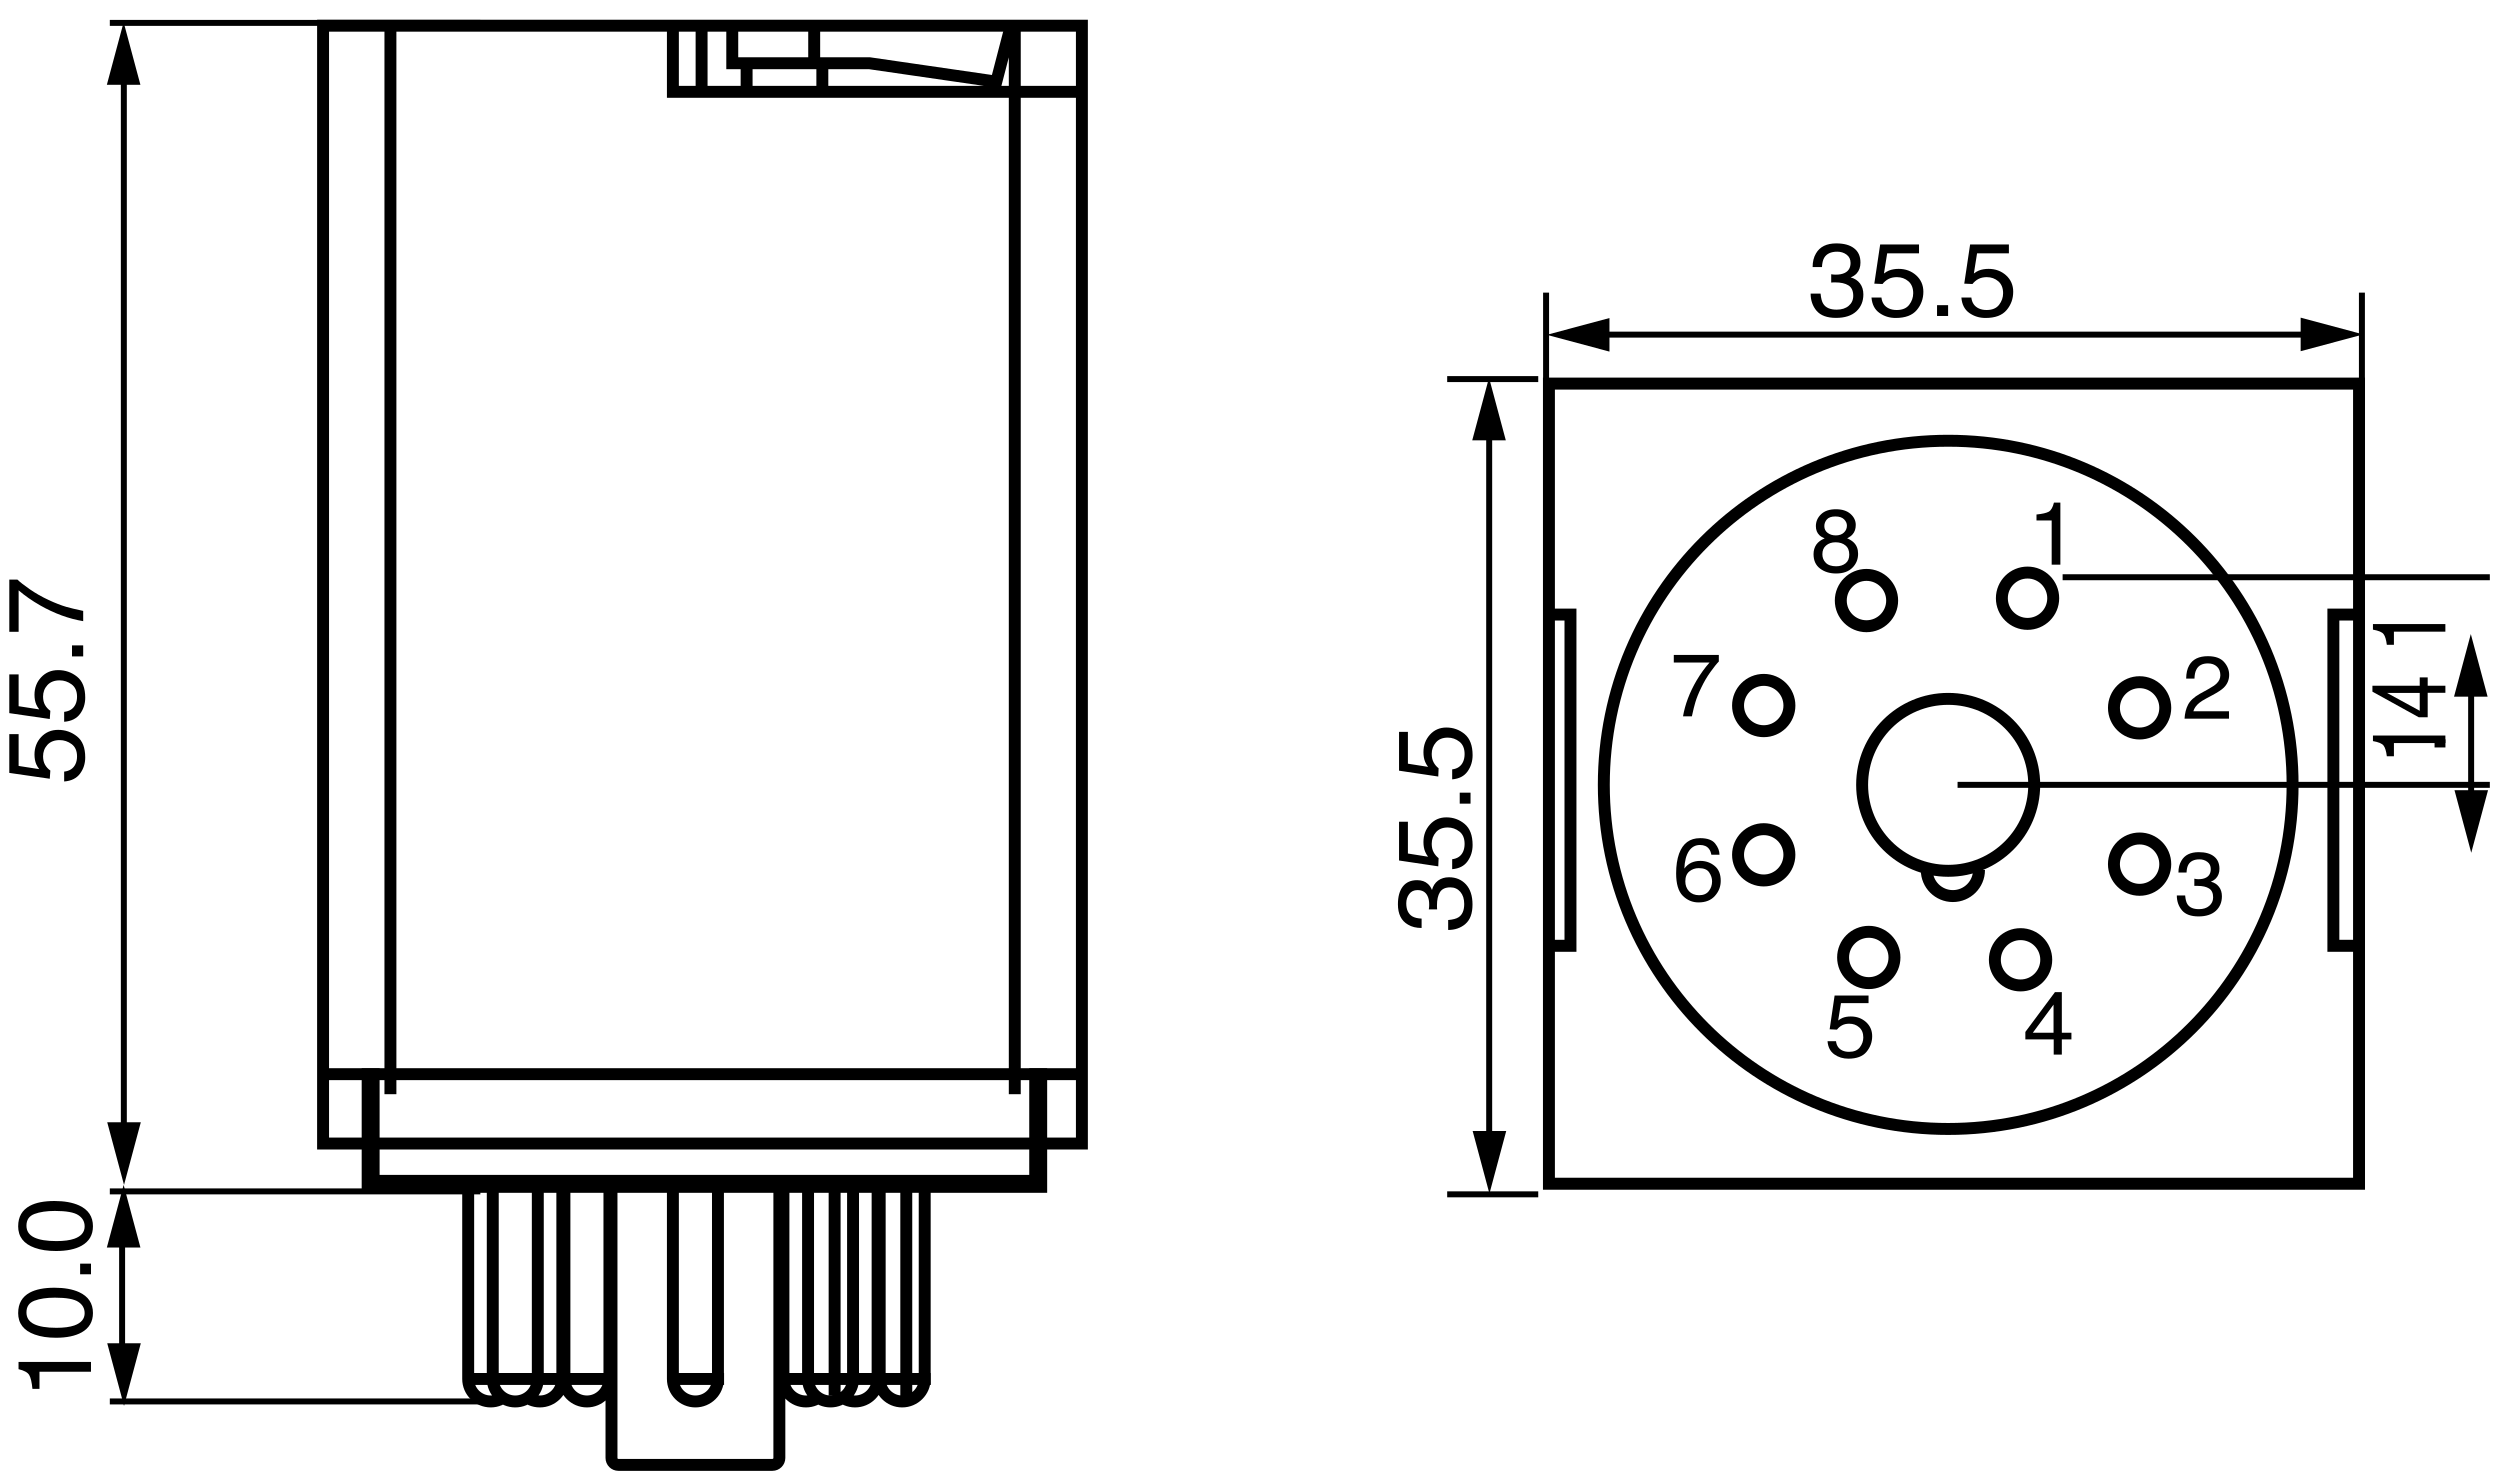 <?xml version="1.0" encoding="UTF-8"?>
<svg width="465" height="275" version="1.1" viewBox="0 0 123.03 72.76" xmlns="http://www.w3.org/2000/svg"><defs><clipPath id="clipPath738"><path d="m236.88 273.2h275.4v-113.16h-275.4z"/></clipPath><clipPath id="clipPath750"><path d="m236.88 273.2h275.4v-113.16h-275.4z"/></clipPath></defs><g transform="matrix(1.152 0 0 -1.152 -272.85 315.3)"><g clip-path="url(#clipPath738)"><path d="m250.65 272.6h32.416v-47.753h-32.416z" fill="none" stroke="#000" stroke-width=".51"/></g></g><path d="m51.092 52.572v5.688h-32.852v-5.688" fill="none" stroke="#000" stroke-width=".882"/><g transform="matrix(1.152 0 0 -1.152 -272.85 315.3)"><g clip-path="url(#clipPath750)" fill="none" stroke="#000"><path d="m250.51 227.81h32.709m-29.692 44.847v-45.702m26.672 45.702v-45.702m-14.605 45.702v-2.883h17.491m-14.955 2.796v-1.573h5.86l5.421-0.787 0.613 2.36m-13.204-0.088v-2.621m1.923 1.136v-1.311m3.235 1.224v-1.136m-0.348 2.97v-1.66m-11.807-47.992v-8.302c0-0.53-0.431-0.961-0.963-0.961-0.531 0-0.961 0.431-0.961 0.961v8.302m2.972 0v-8.302c0-0.53-0.43-0.961-0.961-0.961-0.265 0-0.505 0.107-0.679 0.28m3.652 8.983v-8.302c0-0.53-0.43-0.961-0.962-0.961-0.531 0-0.961 0.431-0.961 0.961v8.302m-2.469-8.982c-0.175-0.173-0.415-0.281-0.68-0.281-0.531 0-0.962 0.431-0.962 0.961v8.302m0-8.302h6.296m10.145 8.302v-8.302c0-0.53-0.43-0.961-0.962-0.961-0.531 0-0.96 0.431-0.96 0.961v8.302m2.971 0v-8.302c0-0.53-0.431-0.961-0.962-0.961-0.265 0-0.503 0.107-0.676 0.28m3.65 8.983v-8.302c0-0.53-0.431-0.961-0.963-0.961-0.531 0-0.96 0.431-0.96 0.961v8.302m-2.469-8.982c-0.176-0.173-0.414-0.281-0.68-0.281-0.531 0-0.963 0.431-0.963 0.961v8.302m0-8.302h6.298m-9.095 8.302v-8.302c0-0.53-0.43-0.961-0.963-0.961-0.531 0-0.962 0.431-0.962 0.961v8.302m-0.087-8.302h2.273m2.362 8.302v-11.677c0-0.163-0.133-0.295-0.296-0.295h-6.579c-0.164 0-0.296 0.132-0.296 0.295v11.677m9.532 0.087v-9.089m3.061 9.089v-9.35" stroke-width=".51"/><path d="m241.54 213.83h15.829m-15.829 8.973h15.829m-15.829 49.917h15.829m-15.304-51.899v-5.069" stroke-width=".255"/></g></g><path d="m5.277 66.105 0.826 3.083 0.826-3.083h-1.653"/><path d="m6.91 61.393-0.826-3.083-0.826 3.083h1.653"/><path d="m6.094 3.61v53.472" fill="none" stroke="#000" stroke-width=".294"/><path d="m5.277 55.23 0.826 3.083 0.826-3.083h-1.653"/><path d="m6.91 4.174-0.826-3.081-0.826 3.081h1.653"/><path d="m1.943 67.506h2.534v-0.481h-3.565v0.355c0.277 0.065 0.452 0.16 0.525 0.288 0.075 0.128 0.128 0.355 0.159 0.681h0.347v-0.844"/><path d="m4.166 64.619c0 0.287-0.171 0.49-0.508 0.61-0.221 0.077-0.515 0.116-0.88 0.116-0.484 0-0.852-0.061-1.101-0.182-0.249-0.122-0.375-0.313-0.375-0.576 0-0.286 0.131-0.477 0.394-0.577 0.263-0.099 0.597-0.149 1.005-0.149 0.562 0 0.947 0.069 1.153 0.206 0.207 0.137 0.311 0.32 0.311 0.552zm-3.273-0.004c0 0.512 0.272 0.867 0.817 1.061 0.292 0.106 0.641 0.158 1.048 0.158 0.525 0 0.945-0.089 1.256-0.262 0.375-0.21 0.56-0.528 0.56-0.956 0-0.476-0.227-0.817-0.684-1.027-0.319-0.144-0.721-0.217-1.21-0.217-0.512 0-0.917 0.081-1.212 0.239-0.381 0.207-0.574 0.539-0.574 1.004"/><path d="m3.943 62.187h0.535v0.523h-0.535z"/><path d="m4.166 60.35c0 0.287-0.171 0.491-0.508 0.611-0.221 0.077-0.515 0.116-0.88 0.116-0.484 0-0.852-0.061-1.101-0.182-0.249-0.122-0.375-0.313-0.375-0.576 0-0.286 0.131-0.478 0.394-0.577 0.263-0.099 0.597-0.149 1.005-0.149 0.562 0 0.947 0.069 1.153 0.206 0.207 0.137 0.311 0.32 0.311 0.551zm-3.273-0.004c0 0.513 0.272 0.867 0.817 1.062 0.292 0.106 0.641 0.157 1.048 0.157 0.525 0 0.945-0.086 1.256-0.26 0.375-0.21 0.56-0.528 0.56-0.958 0-0.475-0.227-0.817-0.684-1.026-0.319-0.144-0.721-0.217-1.21-0.217-0.512 0-0.917 0.08-1.212 0.239-0.381 0.206-0.574 0.54-0.574 1.003"/><path d="m121.61 33.721v5.727" fill="none" stroke="#000" stroke-width=".294"/><path d="m120.79 38.886 0.825 3.081 0.827-3.081h-1.653"/><path d="m122.42 34.284-0.826-3.081-0.826 3.081h1.653"/><path d="m119.81 36.784h0.535v-0.4h-0.535z"/><path d="m76.226 18.878h39.867v39.376h-39.867zm-0.114 11.366h1.174v16.301h-1.174m39.891-16.301h-1.173v16.301h1.173m-3.18-7.92c0 9.351-7.59 16.934-16.949 16.934-9.36 0-16.947-7.583-16.947-16.934 0-9.353 7.587-16.935 16.947-16.935 9.359 0 16.949 7.582 16.949 16.935zm0 0c0 9.351-7.59 16.934-16.949 16.934-9.36 0-16.947-7.583-16.947-16.934 0-9.353 7.587-16.935 16.947-16.935 9.359 0 16.949 7.582 16.949 16.935zm-12.715-0.001c0 2.337-1.896 4.231-4.233 4.231-2.34 0-4.236-1.895-4.236-4.231s1.896-4.231 4.236-4.231c2.337 0 4.233 1.895 4.233 4.231zm-2.717 4.19c0 0.71-0.577 1.284-1.287 1.284-0.708 0-1.284-0.574-1.284-1.284m5.88 4.42c0 0.697-0.566 1.262-1.265 1.262-0.696 0-1.264-0.565-1.264-1.262 0-0.698 0.568-1.263 1.264-1.263 0.699 0 1.265 0.565 1.265 1.263zm5.857-4.707c0 0.697-0.565 1.263-1.264 1.263-0.696 0-1.262-0.566-1.262-1.263 0-0.698 0.566-1.263 1.262-1.263 0.699 0 1.264 0.565 1.264 1.263zm0-7.691c0 0.697-0.564 1.262-1.263 1.262-0.697 0-1.262-0.565-1.262-1.262 0-0.698 0.565-1.264 1.262-1.264 0.699 0 1.263 0.566 1.263 1.264zm-5.514-5.395c0 0.696-0.565 1.262-1.263 1.262-0.699 0-1.264-0.566-1.264-1.262 0-0.698 0.565-1.264 1.264-1.264 0.698 0 1.263 0.566 1.263 1.264zm-7.926 0.115c0 0.696-0.567 1.262-1.264 1.262-0.699 0-1.264-0.566-1.264-1.262 0-0.698 0.565-1.264 1.264-1.264 0.697 0 1.264 0.566 1.264 1.264z" fill="none" stroke="#000" stroke-width=".588"/><path d="m90.335 26.348c-0.149 0-0.279-0.039-0.39-0.122-0.109-0.081-0.166-0.192-0.166-0.334 0-0.128 0.045-0.24 0.129-0.334 0.085-0.095 0.225-0.142 0.414-0.142 0.192 0 0.335 0.047 0.43 0.142 0.093 0.095 0.139 0.199 0.139 0.311 0 0.13-0.048 0.244-0.146 0.338-0.099 0.096-0.235 0.142-0.41 0.142zm0.026 1.52c-0.229 0-0.403-0.059-0.513-0.175-0.111-0.116-0.165-0.255-0.165-0.415 0-0.184 0.059-0.33 0.181-0.433 0.121-0.105 0.278-0.158 0.468-0.158 0.197 0 0.36 0.051 0.485 0.154 0.127 0.103 0.189 0.252 0.189 0.451 0 0.191-0.06 0.334-0.183 0.431-0.123 0.097-0.275 0.145-0.462 0.145zm-0.565-1.371c-0.181 0.07-0.319 0.172-0.411 0.303-0.091 0.134-0.137 0.29-0.137 0.472 0 0.309 0.106 0.545 0.321 0.708 0.214 0.162 0.477 0.243 0.788 0.243 0.345 0 0.613-0.093 0.802-0.282 0.189-0.188 0.282-0.417 0.282-0.687 0-0.232-0.07-0.416-0.217-0.559-0.078-0.076-0.184-0.143-0.32-0.203 0.121-0.063 0.211-0.129 0.266-0.197 0.105-0.116 0.156-0.273 0.156-0.462 0-0.206-0.085-0.387-0.258-0.542-0.175-0.153-0.413-0.23-0.718-0.23-0.316 0-0.56 0.082-0.729 0.245-0.174 0.164-0.258 0.36-0.258 0.587 0 0.183 0.056 0.331 0.174 0.445 0.062 0.06 0.148 0.113 0.259 0.159"/><path d="m100.22 25.613v-0.293c0.289-0.029 0.489-0.075 0.603-0.138 0.113-0.063 0.199-0.213 0.256-0.448h0.316v3.055h-0.428v-2.176h-0.747"/><path d="m107.68 34.679c0.099-0.195 0.293-0.372 0.576-0.534l0.428-0.236c0.189-0.105 0.326-0.197 0.401-0.273 0.122-0.119 0.183-0.252 0.183-0.408 0-0.177-0.055-0.318-0.167-0.423-0.112-0.105-0.26-0.157-0.444-0.157-0.272 0-0.464 0.099-0.567 0.3-0.058 0.106-0.09 0.255-0.095 0.446h-0.409c4e-3 -0.27 0.054-0.487 0.153-0.656 0.172-0.298 0.477-0.446 0.915-0.446 0.363 0 0.629 0.096 0.796 0.285 0.168 0.189 0.252 0.401 0.252 0.634 0 0.247-0.09 0.456-0.265 0.63-0.103 0.101-0.287 0.224-0.554 0.366l-0.305 0.164c-0.145 0.077-0.26 0.15-0.347 0.219-0.152 0.124-0.249 0.262-0.29 0.413h1.753v0.363h-2.187c0.016-0.263 0.071-0.493 0.173-0.687"/><path d="m107.38 44.798c-0.169-0.199-0.254-0.444-0.254-0.731h0.41c0.017 0.199 0.054 0.343 0.114 0.433 0.105 0.161 0.29 0.242 0.564 0.242 0.211 0 0.381-0.053 0.507-0.162 0.127-0.108 0.192-0.247 0.192-0.418 0-0.209-0.068-0.355-0.202-0.439-0.135-0.084-0.319-0.126-0.558-0.126h-0.083-0.082v-0.355c0.04 0.011 0.075 0.017 0.104 0.02 0.026 0.004 0.058 0.006 0.089 0.006 0.149 0 0.272-0.022 0.364-0.069 0.168-0.078 0.251-0.222 0.251-0.43 0-0.152-0.054-0.271-0.166-0.354-0.111-0.083-0.239-0.124-0.388-0.124-0.26 0-0.443 0.085-0.543 0.254-0.055 0.092-0.087 0.224-0.094 0.395h-0.399c0-0.226 0.047-0.417 0.143-0.577 0.161-0.285 0.447-0.426 0.856-0.426 0.323 0 0.575 0.069 0.752 0.211 0.176 0.139 0.267 0.343 0.267 0.607 0 0.19-0.057 0.345-0.164 0.461-0.067 0.073-0.152 0.13-0.26 0.173 0.173 0.044 0.305 0.129 0.403 0.256 0.096 0.127 0.142 0.281 0.142 0.463 0 0.293-0.098 0.53-0.298 0.716-0.201 0.183-0.484 0.275-0.85 0.275-0.375 0-0.648-0.1-0.818-0.3"/><path d="m100.04 50.823 1.019-1.383v1.383zm1.427 1.075v-0.747h0.472v-0.328h-0.472v-1.999h-0.338l-1.457 1.96v0.368h1.395v0.747h0.399"/><path d="m93.231 47.119c0 0.697-0.566 1.263-1.262 1.263-0.699 0-1.266-0.566-1.266-1.263 0-0.697 0.567-1.263 1.266-1.263 0.696 0 1.262 0.566 1.262 1.263z" fill="none" stroke="#000" stroke-width=".588"/><path d="m90.354 51.24c0.025 0.221 0.133 0.375 0.317 0.46 0.095 0.043 0.203 0.063 0.328 0.063 0.237 0 0.413-0.073 0.527-0.22 0.113-0.146 0.171-0.31 0.171-0.487 0-0.217-0.069-0.384-0.205-0.501-0.131-0.118-0.297-0.176-0.486-0.176-0.138 0-0.254 0.025-0.354 0.078-0.098 0.053-0.181 0.123-0.251 0.214l-0.36-0.017 0.244-1.662h1.67v0.373h-1.357l-0.137 0.856c0.075-0.056 0.145-0.098 0.211-0.127 0.12-0.048 0.257-0.071 0.413-0.071 0.293 0 0.54 0.091 0.744 0.273 0.202 0.183 0.305 0.415 0.305 0.696 0 0.293-0.096 0.551-0.281 0.774-0.184 0.222-0.483 0.334-0.892 0.334-0.26 0-0.49-0.07-0.689-0.211-0.201-0.142-0.313-0.358-0.335-0.65h0.418"/><path d="m88.06 42.067c0 0.698-0.565 1.263-1.262 1.263-0.699 0-1.265-0.565-1.265-1.263 0-0.697 0.566-1.262 1.265-1.262 0.697 0 1.262 0.565 1.262 1.262z" fill="none" stroke="#000" stroke-width=".588"/><path d="m83.615 44.055c-0.211 0-0.377-0.067-0.497-0.197-0.12-0.13-0.18-0.292-0.18-0.483 0-0.219 0.066-0.383 0.198-0.491 0.131-0.107 0.285-0.161 0.459-0.161 0.251 0 0.423 0.068 0.516 0.209 0.096 0.141 0.144 0.289 0.144 0.444 0 0.182-0.054 0.341-0.161 0.476-0.104 0.136-0.264 0.204-0.479 0.204zm0.044-2.807c-0.498 0-0.84 0.254-1.028 0.762-0.096 0.266-0.145 0.59-0.145 0.971 0 0.517 0.109 0.885 0.327 1.102 0.218 0.218 0.475 0.327 0.774 0.327 0.35 0 0.621-0.107 0.809-0.323 0.192-0.214 0.285-0.46 0.285-0.738 0-0.326-0.098-0.573-0.302-0.736-0.199-0.165-0.437-0.247-0.705-0.247-0.159 0-0.303 0.029-0.433 0.086-0.141 0.066-0.258 0.164-0.351 0.293 0.016-0.373 0.09-0.66 0.225-0.861 0.135-0.201 0.316-0.3 0.545-0.3 0.198 0 0.347 0.063 0.444 0.194 0.055 0.068 0.092 0.164 0.116 0.285h0.4c0-0.188-0.071-0.371-0.213-0.55-0.139-0.177-0.388-0.266-0.747-0.266"/><path d="m88.061 34.722c0 0.696-0.566 1.262-1.263 1.262-0.698 0-1.265-0.566-1.265-1.262 0-0.698 0.567-1.264 1.265-1.264 0.697 0 1.263 0.566 1.263 1.264z" fill="none" stroke="#000" stroke-width=".588"/><path d="m84.587 32.231v0.324c-0.105 0.105-0.24 0.275-0.411 0.513-0.171 0.237-0.321 0.494-0.452 0.77-0.131 0.266-0.23 0.509-0.295 0.732-0.044 0.141-0.1 0.368-0.168 0.683h-0.436c0.101-0.59 0.324-1.177 0.665-1.761 0.203-0.343 0.416-0.638 0.641-0.887h-1.76v-0.373h2.216"/><path d="m122.53 28.407h-21.024m21.024 10.217h-26.194" fill="none" stroke="#000" stroke-width=".294"/><path d="m117.81 37.217h-0.349c-0.031-0.25-0.083-0.425-0.159-0.524-0.073-0.101-0.249-0.174-0.524-0.222v-0.274h3.564v0.372h-2.532v0.649"/><path d="m119.08 34.979-1.611-0.879h1.611zm1.263-1.234h-0.871v-0.409h-0.392v0.409h-2.328v0.293l2.282 1.261h0.438v-1.206h0.871v-0.347"/><path d="m117.81 31.085h2.532v-0.373h-3.564v0.274c0.275 0.048 0.452 0.122 0.524 0.221 0.076 0.1 0.128 0.275 0.159 0.525h0.349v-0.648"/><path d="m76.086 14.401v4.477m40.149-4.477v4.477m-37.593-2.41h35.142" fill="none" stroke="#000" stroke-width=".294"/><path d="m113.22 17.283 3.083-0.825-3.083-0.826v1.651"/><path d="m79.205 15.651-3.085 0.826 3.085 0.826v-1.653"/><path d="m89.401 15.299c-0.197-0.234-0.296-0.516-0.296-0.85h0.489c0.022 0.232 0.066 0.401 0.136 0.507 0.121 0.189 0.339 0.283 0.657 0.283 0.247 0 0.444-0.063 0.593-0.19 0.148-0.127 0.222-0.29 0.222-0.49 0-0.244-0.08-0.417-0.235-0.514-0.157-0.099-0.377-0.148-0.656-0.148-0.032 0-0.065 0.001-0.096 0.002-0.031 0.002-0.065 0.004-0.098 0.006v-0.408c0.048 0.008 0.09 0.013 0.122 0.015 0.031 0.002 0.068 0.004 0.106 0.004 0.174 0 0.317-0.028 0.429-0.081 0.197-0.092 0.295-0.257 0.295-0.496 0-0.177-0.066-0.313-0.197-0.409-0.129-0.096-0.282-0.144-0.455-0.144-0.309 0-0.523 0.098-0.642 0.295-0.066 0.107-0.101 0.26-0.112 0.461h-0.46c0-0.263 0.054-0.485 0.165-0.67 0.19-0.33 0.523-0.494 1.001-0.494 0.379 0 0.671 0.081 0.877 0.243 0.209 0.161 0.311 0.395 0.311 0.701 0 0.22-0.063 0.398-0.184 0.532-0.078 0.084-0.177 0.151-0.298 0.198 0.196 0.052 0.349 0.151 0.46 0.298 0.111 0.148 0.165 0.328 0.165 0.539 0 0.341-0.116 0.62-0.348 0.835-0.235 0.213-0.565 0.32-0.996 0.32-0.437 0-0.757-0.115-0.955-0.348"/><path d="m92.59 14.643c0.029 0.26 0.153 0.439 0.369 0.538 0.111 0.051 0.239 0.075 0.383 0.075 0.278 0 0.482-0.085 0.613-0.256 0.133-0.173 0.198-0.362 0.198-0.572 0-0.25-0.078-0.446-0.235-0.584-0.158-0.136-0.347-0.205-0.567-0.205-0.162 0-0.3 0.031-0.414 0.091-0.114 0.06-0.213 0.144-0.294 0.247l-0.404-0.018 0.288-1.927h1.912v0.436h-1.567l-0.159 0.991c0.088-0.065 0.168-0.113 0.247-0.144 0.138-0.055 0.297-0.083 0.477-0.083 0.338 0 0.626 0.106 0.863 0.318 0.234 0.213 0.353 0.483 0.353 0.808 0 0.342-0.107 0.642-0.324 0.9-0.218 0.26-0.565 0.39-1.038 0.39-0.301 0-0.569-0.082-0.799-0.247-0.233-0.164-0.363-0.416-0.392-0.757h0.491"/><path d="m95.326 15.55h0.544v-0.532h-0.544z"/><path d="m97.014 14.643c0.031 0.26 0.154 0.439 0.371 0.538 0.109 0.051 0.237 0.075 0.381 0.075 0.278 0 0.481-0.085 0.613-0.256 0.133-0.173 0.198-0.362 0.198-0.572 0-0.25-0.078-0.446-0.235-0.584-0.159-0.136-0.347-0.205-0.569-0.205-0.159 0-0.297 0.031-0.411 0.091-0.114 0.06-0.212 0.144-0.293 0.247l-0.404-0.018 0.288-1.927h1.909v0.436h-1.567l-0.157 0.991c0.085-0.065 0.168-0.113 0.245-0.144 0.138-0.055 0.297-0.083 0.478-0.083 0.338 0 0.626 0.106 0.862 0.318 0.235 0.213 0.351 0.483 0.351 0.808 0 0.342-0.106 0.642-0.323 0.9-0.217 0.26-0.564 0.39-1.037 0.39-0.302 0-0.569-0.082-0.802-0.247-0.23-0.164-0.362-0.416-0.388-0.757h0.489"/><path d="m71.219 58.776h4.481m-4.481-40.12h4.481m-2.414 37.566v-35.117" fill="none" stroke="#000" stroke-width=".294"/><path d="m74.104 21.669-0.826-3.081-0.826 3.081h1.653"/><path d="m72.472 55.658 0.826 3.083 0.827-3.083h-1.654"/><path d="m72.117 45.47c-0.233 0.197-0.516 0.296-0.85 0.296v-0.489c0.23-0.021 0.403-0.065 0.508-0.135 0.19-0.121 0.282-0.34 0.282-0.657 0-0.247-0.063-0.443-0.189-0.592-0.128-0.149-0.29-0.224-0.491-0.224-0.244 0-0.416 0.078-0.515 0.236-0.098 0.157-0.146 0.375-0.146 0.655 0 0.032 0.001 0.062 0.002 0.096 0.001 0.032 0.002 0.063 0.006 0.098h-0.409c0.007-0.048 0.013-0.09 0.015-0.121 0.002-0.033 0.004-0.069 0.004-0.107 0-0.173-0.026-0.317-0.081-0.429-0.091-0.196-0.257-0.294-0.496-0.294-0.176 0-0.313 0.065-0.408 0.195-0.097 0.131-0.144 0.282-0.144 0.457 0 0.308 0.099 0.522 0.295 0.641 0.107 0.065 0.259 0.101 0.46 0.111v0.461c-0.263 0-0.487-0.053-0.67-0.165-0.33-0.189-0.496-0.523-0.496-1 0-0.379 0.081-0.671 0.244-0.878 0.162-0.207 0.394-0.31 0.699-0.31 0.221 0 0.4 0.062 0.534 0.186 0.084 0.076 0.152 0.176 0.199 0.297 0.052-0.197 0.151-0.35 0.297-0.46 0.149-0.109 0.33-0.166 0.54-0.166 0.342 0 0.62 0.118 0.835 0.35 0.213 0.233 0.323 0.564 0.323 0.992 0 0.439-0.118 0.758-0.35 0.955"/><path d="m71.463 42.284c0.259-0.03 0.438-0.153 0.537-0.368 0.05-0.111 0.076-0.239 0.076-0.383 0-0.277-0.085-0.481-0.257-0.613-0.172-0.133-0.361-0.198-0.569-0.198-0.255 0-0.448 0.078-0.585 0.235-0.137 0.158-0.207 0.347-0.207 0.568 0 0.16 0.031 0.298 0.092 0.413 0.061 0.114 0.143 0.212 0.247 0.294l-0.017 0.403-1.93-0.288v-1.909h0.436v1.566l0.992 0.157c-0.063-0.085-0.111-0.167-0.142-0.244-0.059-0.138-0.085-0.297-0.085-0.477 0-0.339 0.106-0.626 0.318-0.861 0.213-0.236 0.484-0.355 0.809-0.355 0.342 0 0.642 0.108 0.902 0.325 0.258 0.217 0.39 0.561 0.39 1.036 0 0.302-0.083 0.569-0.248 0.801-0.165 0.232-0.418 0.361-0.757 0.388v-0.49"/><path d="m71.836 39.549h0.532v-0.54h-0.532z"/><path d="m71.463 37.863c0.259-0.03 0.438-0.153 0.537-0.37 0.05-0.109 0.076-0.236 0.076-0.383 0-0.275-0.085-0.478-0.257-0.612-0.172-0.133-0.361-0.198-0.569-0.198-0.255 0-0.448 0.078-0.585 0.237-0.137 0.157-0.207 0.345-0.207 0.565 0 0.161 0.031 0.3 0.092 0.413 0.061 0.115 0.143 0.213 0.247 0.294l-0.017 0.406-1.93-0.288v-1.911h0.436v1.567l0.992 0.156c-0.063-0.085-0.111-0.166-0.142-0.244-0.059-0.137-0.085-0.296-0.085-0.477 0-0.339 0.106-0.626 0.318-0.862 0.213-0.235 0.484-0.353 0.809-0.353 0.342 0 0.642 0.108 0.902 0.324 0.258 0.217 0.39 0.562 0.39 1.036 0 0.302-0.083 0.568-0.248 0.801-0.165 0.232-0.418 0.362-0.757 0.39v-0.49"/><path d="m3.158 37.973c0.267-0.031 0.453-0.153 0.555-0.368 0.052-0.108 0.078-0.235 0.078-0.378 0-0.274-0.089-0.477-0.266-0.608-0.177-0.131-0.373-0.197-0.589-0.197-0.259 0-0.461 0.078-0.604 0.234-0.142 0.157-0.213 0.345-0.213 0.564 0 0.158 0.031 0.295 0.093 0.408 0.063 0.114 0.151 0.212 0.265 0.292l-0.028 0.404-1.992-0.288v-1.907h0.459v1.565l1.015 0.157c-0.066-0.085-0.115-0.167-0.149-0.244-0.056-0.137-0.085-0.296-0.085-0.476 0-0.338 0.109-0.625 0.328-0.86 0.221-0.235 0.499-0.353 0.837-0.353 0.351 0 0.661 0.108 0.93 0.324 0.269 0.215 0.402 0.56 0.402 1.032 0 0.301-0.085 0.567-0.255 0.797-0.169 0.232-0.431 0.361-0.782 0.388v-0.486"/><path d="m3.158 35.032c0.267-0.03 0.453-0.152 0.555-0.366 0.052-0.109 0.078-0.235 0.078-0.379 0-0.273-0.089-0.476-0.266-0.607-0.177-0.131-0.373-0.198-0.589-0.198-0.259 0-0.461 0.078-0.604 0.235-0.142 0.157-0.213 0.345-0.213 0.562 0 0.159 0.031 0.296 0.093 0.409 0.063 0.114 0.151 0.211 0.265 0.292l-0.028 0.404-1.992-0.289v-1.906h0.459v1.565l1.015 0.157c-0.066-0.086-0.115-0.167-0.149-0.245-0.056-0.137-0.085-0.296-0.085-0.476 0-0.338 0.109-0.625 0.328-0.859 0.221-0.236 0.499-0.354 0.837-0.354 0.351 0 0.661 0.108 0.93 0.324 0.269 0.215 0.402 0.56 0.402 1.032 0 0.301-0.085 0.567-0.255 0.799-0.169 0.23-0.431 0.361-0.782 0.388v-0.487"/><path d="m3.543 32.303h0.551v-0.542h-0.551z"/><path d="m0.458 28.522h0.398c0.121 0.119 0.324 0.278 0.61 0.477 0.286 0.198 0.593 0.373 0.924 0.527 0.323 0.151 0.615 0.265 0.88 0.342 0.172 0.051 0.446 0.115 0.824 0.196v0.505c-0.708-0.118-1.412-0.375-2.112-0.773-0.411-0.236-0.766-0.484-1.065-0.743v2.04h-0.459v-2.57"/></svg>
